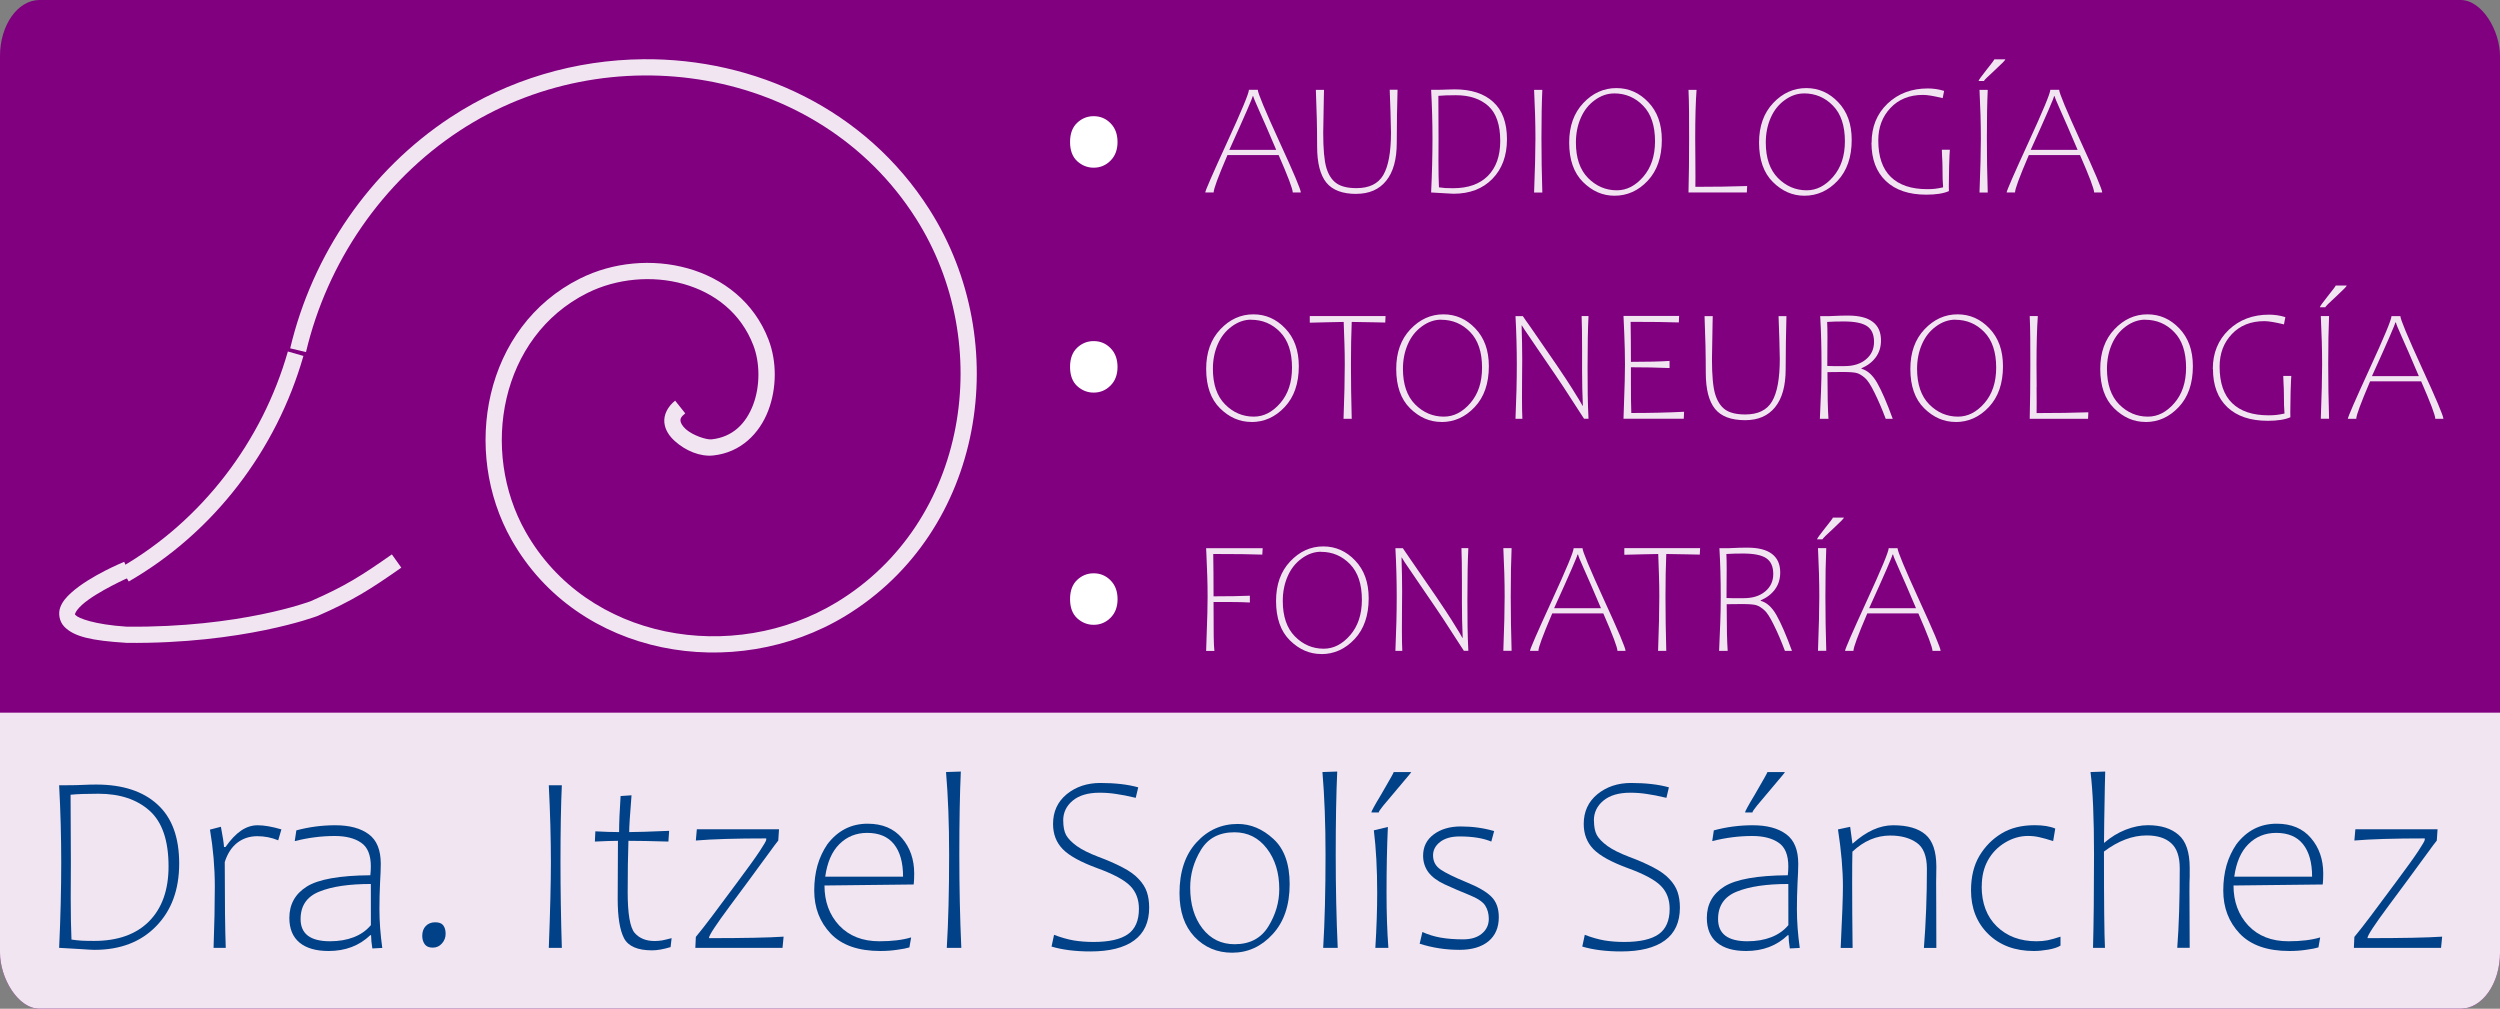 <?xml version="1.0" encoding="UTF-8" standalone="no"?>
<!-- Created with Inkscape (http://www.inkscape.org/) -->

<svg
   width="63.2mm"
   height="25.5mm"
   viewBox="0 0 63.2 25.5"
   version="1.1"
   id="svg4583"
   inkscape:version="1.1.2 (0a00cf5339, 2022-02-04)"
   sodipodi:docname="logo_iss.svg"
   xmlns:inkscape="http://www.inkscape.org/namespaces/inkscape"
   xmlns:sodipodi="http://sodipodi.sourceforge.net/DTD/sodipodi-0.dtd"
   xmlns="http://www.w3.org/2000/svg"
   xmlns:svg="http://www.w3.org/2000/svg">
  <rect x="0" y="0" width="63.2" height="25.5" fill="#808080" stroke="none"/>
  <sodipodi:namedview
     id="namedview4585"
     pagecolor="#ffffff"
     bordercolor="#666666"
     borderopacity="1.0"
     inkscape:pageshadow="2"
     inkscape:pageopacity="0.0"
     inkscape:pagecheckerboard="0"
     inkscape:document-units="mm"
     showgrid="false"
     fit-margin-top="0"
     fit-margin-left="0"
     fit-margin-right="0"
     fit-margin-bottom="0"
     inkscape:zoom="0.95190988"
     inkscape:cx="97.173064"
     inkscape:cy="281.53926"
     inkscape:window-width="1920"
     inkscape:window-height="1043"
     inkscape:window-x="0"
     inkscape:window-y="0"
     inkscape:window-maximized="1"
     inkscape:current-layer="layer1" />
  <defs
     id="defs4580">
    <inkscape:path-effect
       effect="skeletal"
       id="path-effect10802"
       is_visible="true"
       lpeversion="1"
       pattern="M 0,4.992 C 0,2.236 2.236,0 4.992,0 7.748,0 9.984,2.236 9.984,4.992 9.984,7.748 7.748,9.984 4.992,9.984 2.236,9.984 0,7.748 0,4.992 Z"
       copytype="single_stretched"
       prop_scale="1"
       scale_y_rel="false"
       spacing="0"
       normal_offset="0"
       tang_offset="0"
       prop_units="false"
       vertical_pattern="false"
       hide_knot="false"
       fuse_tolerance="0" />
    <clipPath
       clipPathUnits="userSpaceOnUse"
       id="clipPath24557">
      <rect
         style="fill:#ff0000;fill-opacity:1;stroke:none;stroke-width:0.406;stroke-miterlimit:4;stroke-dasharray:0.406, 3.248;stroke-dashoffset:0;stroke-opacity:1"
         id="rect24559"
         width="70.136"
         height="9.433"
         x="40.496"
         y="124.613"
         rx="1.333"
         ry="1.417" />
    </clipPath>
  </defs>
  <g
     inkscape:label="Capa 1"
     inkscape:groupmode="layer"
     id="layer1"
     transform="translate(-42.567,-106.596)">
    <rect
       style="fill:#800080;fill-opacity:1;stroke:none;stroke-width:1.301;stroke-miterlimit:4;stroke-dasharray:1.301, 10.407;stroke-dashoffset:0;stroke-opacity:1"
       id="rect17760"
       width="63.2"
       height="25.5"
       x="42.567"
       y="106.596"
       rx="1"
       ry="1.417" />
    <path
       style="fill:#000000;stroke-width:0.265"
       id="path15143"
       d="" />
    <path
       style="fill:#000000;stroke-width:0.265"
       id="path15105"
       d="" />
    <rect
       style="fill:#f2e5f2;fill-opacity:1;stroke:none;stroke-width:1.301;stroke-miterlimit:4;stroke-dasharray:1.301, 10.407;stroke-dashoffset:0;stroke-opacity:1"
       id="rect24433"
       width="63.2"
       height="25.5"
       x="42.567"
       y="106.596"
       rx="1"
       ry="1.417"
       clip-path="url(#clipPath24557)" />
    <g
       id="g17616"
       transform="matrix(1.009,0,0,1.009,-4.949,0.434)">
      <path
         style="color:#000000;fill:#f2e5f2;fill-rule:evenodd;-inkscape-stroke:none"
         d="m 66.088,302.916 c -6.896,-0.063 -13.713,3.07 -17.664,9.275 -5.232,8.217 -3.398,19.863 5.189,25.082 6.848,4.161 16.497,2.551 20.602,-4.703 3.097,-5.473 1.709,-13.152 -4.227,-16.119 -2.044,-1.022 -4.483,-1.238 -6.656,-0.627 -2.173,0.611 -4.094,2.079 -4.98,4.402 -0.512,1.341 -0.515,2.979 0.021,4.379 0.536,1.4 1.686,2.582 3.395,2.764 0.803,0.085 1.699,-0.287 2.359,-0.879 0.33,-0.296 0.61,-0.676 0.656,-1.154 0.046,-0.478 -0.203,-0.981 -0.666,-1.35 l -0.623,0.783 c 0.287,0.229 0.304,0.351 0.293,0.471 -0.012,0.12 -0.114,0.313 -0.328,0.506 -0.429,0.385 -1.273,0.662 -1.586,0.629 -1.315,-0.14 -2.127,-0.98 -2.566,-2.127 -0.439,-1.147 -0.432,-2.584 -0.02,-3.664 0.766,-2.008 2.393,-3.258 4.316,-3.799 1.924,-0.541 4.132,-0.343 5.939,0.561 5.371,2.685 6.639,9.719 3.803,14.732 -3.804,6.723 -12.819,8.225 -19.213,4.34 -8.076,-4.908 -9.811,-15.923 -4.865,-23.689 6.004,-9.43 19.035,-11.398 28.17,-5.387 4.76,3.132 8.149,8.104 9.461,13.645 l 0.975,-0.23 c -1.37,-5.785 -4.904,-10.971 -9.887,-14.25 -3.594,-2.365 -7.761,-3.552 -11.898,-3.59 z"
         id="path158197-8"
         transform="matrix(-0.406,0,0,0.406,90.039,-16.285)" />
      <path
         style="color:#000000;fill:#f2e5f2;fill-rule:evenodd;-inkscape-stroke:none"
         d="M 77.791,306.389 77.25,307.229 c 4.875,3.139 8.347,8.198 9.662,13.84 l 0.973,-0.227 c -1.373,-5.892 -4.989,-11.167 -10.094,-14.453 z"
         id="path158199-9"
         transform="matrix(0.405,0.02,0.02,-0.405,12.684,242.316)" />
      <path
         style="color:#000000;fill:#f2e5f2;-inkscape-stroke:none"
         d="m 56.91,119.105 c -0.759,0.532 -1.167,0.795 -2.037,1.174 -0.008,0.003 -1.757,0.665 -4.605,0.637 -0.818,-0.053 -1.209,-0.213 -1.275,-0.283 -0.033,-0.035 -0.027,-0.018 -0.012,-0.059 0.015,-0.041 0.073,-0.121 0.166,-0.205 0.373,-0.336 1.215,-0.705 1.215,-0.705 l -0.158,-0.373 c 0,0 -0.85,0.344 -1.328,0.775 -0.12,0.108 -0.222,0.222 -0.275,0.369 -0.054,0.147 -0.024,0.348 0.098,0.477 0.244,0.257 0.691,0.354 1.547,0.408 l 0.006,0.002 h 0.006 c 2.927,0.03 4.766,-0.666 4.766,-0.666 h 0.006 l 0.004,-0.002 c 0.894,-0.389 1.348,-0.68 2.113,-1.217 z"
         id="path158203-3" />
    </g>
    <path
       d="m 70.214,116.521 q -0.234,0 -0.416,-0.165 -0.18,-0.167 -0.18,-0.484 0,-0.315 0.178,-0.484 0.178,-0.169 0.418,-0.169 0.254,0 0.428,0.179 0.176,0.177 0.176,0.474 0,0.295 -0.178,0.472 -0.176,0.177 -0.426,0.177 z"
       style="font-size:2.084px;line-height:1.25;font-family:Candara;-inkscape-font-specification:Candara;letter-spacing:0px;word-spacing:0px;fill:#ffffff;stroke-width:0.044"
       id="path16363" />
    <g
       id="g17599"
       transform="matrix(1.953,0,0,1.953,-80.767,-104.83)"
       style="fill:#f2e5f2;fill-opacity:1">
      <path
         d="m 79.35,113.719 q -0.228,0 -0.407,-0.177 -0.179,-0.177 -0.179,-0.51 0,-0.318 0.183,-0.512 0.183,-0.194 0.428,-0.194 0.24,0 0.413,0.183 0.175,0.182 0.175,0.488 0,0.335 -0.183,0.529 -0.182,0.194 -0.431,0.194 z m -0.004,-1.324 q -0.131,0 -0.25,0.087 -0.119,0.086 -0.182,0.231 -0.063,0.144 -0.063,0.319 0,0.299 0.157,0.459 0.158,0.159 0.373,0.159 0.191,0 0.342,-0.175 0.152,-0.175 0.152,-0.459 0,-0.303 -0.154,-0.461 -0.154,-0.159 -0.376,-0.159 z"
         id="path16365"
         style="font-size:2.084px;line-height:1.25;font-family:Candara;-inkscape-font-specification:Candara;letter-spacing:0px;word-spacing:0px;fill:#f2e5f2;fill-opacity:1;stroke-width:0.023" />
      <path
         d="m 80.94,112.429 q -0.223,-0.005 -0.292,-0.005 -0.01,0.239 -0.01,0.552 0,0.334 0.01,0.702 h -0.106 q 0.016,-0.427 0.016,-0.7 0,-0.144 -0.004,-0.263 -0.003,-0.119 -0.01,-0.291 -0.08,0 -0.238,0.005 l -0.201,0.005 v -0.086 h 0.981 l -0.004,0.084 z"
         id="path16367"
         style="font-size:2.084px;line-height:1.25;font-family:Candara;-inkscape-font-specification:Candara;letter-spacing:0px;word-spacing:0px;fill:#f2e5f2;fill-opacity:1;stroke-width:0.023" />
      <path
         d="m 81.81,113.719 q -0.228,0 -0.407,-0.177 -0.179,-0.177 -0.179,-0.51 0,-0.318 0.183,-0.512 0.183,-0.194 0.428,-0.194 0.24,0 0.413,0.183 0.175,0.182 0.175,0.488 0,0.335 -0.183,0.529 -0.182,0.194 -0.431,0.194 z m -0.004,-1.324 q -0.131,0 -0.25,0.087 -0.119,0.086 -0.182,0.231 -0.063,0.144 -0.063,0.319 0,0.299 0.157,0.459 0.158,0.159 0.373,0.159 0.191,0 0.342,-0.175 0.152,-0.175 0.152,-0.459 0,-0.303 -0.154,-0.461 -0.154,-0.159 -0.376,-0.159 z"
         id="path16369"
         style="font-size:2.084px;line-height:1.25;font-family:Candara;-inkscape-font-specification:Candara;letter-spacing:0px;word-spacing:0px;fill:#f2e5f2;fill-opacity:1;stroke-width:0.023" />
      <path
         d="m 82.958,112.485 q 0.41,0.589 0.541,0.798 0.131,0.209 0.137,0.227 h 0.004 q -0.01,-0.227 -0.01,-0.449 v -0.276 q 0,-0.277 -0.006,-0.437 h 0.089 q -0.012,0.234 -0.012,0.669 0,0.197 0.002,0.349 0.002,0.151 0.01,0.311 h -0.058 q -0.002,0 -0.138,-0.213 -0.136,-0.213 -0.243,-0.369 l -0.233,-0.341 -0.076,-0.112 q -0.051,-0.073 -0.077,-0.113 -0.026,-0.04 -0.037,-0.059 h -0.004 q 0.008,0.242 0.008,0.441 0,0.093 -0.002,0.264 l -9.98e-4,0.231 q 0,0.166 0.005,0.272 h -0.089 q 0.017,-0.394 0.017,-0.7 0,-0.309 -0.017,-0.629 h 0.095 q 0,0.003 0.038,0.056 z"
         id="path16371"
         style="font-size:2.084px;line-height:1.25;font-family:Candara;-inkscape-font-specification:Candara;letter-spacing:0px;word-spacing:0px;fill:#f2e5f2;fill-opacity:1;stroke-width:0.023" />
      <path
         d="m 84.166,113.677 0.007,-0.213 q 0.012,-0.308 0.012,-0.487 0,-0.186 -0.009,-0.401 -0.009,-0.215 -0.01,-0.229 h 0.72 l -0.004,0.084 q -0.224,-0.008 -0.624,-0.008 0.004,0.226 0.004,0.518 0.319,0 0.5,-0.012 v 0.092 q -0.242,-0.01 -0.5,-0.01 v 0.225 q 0,0.219 0.005,0.367 0.375,0 0.683,-0.016 l -0.004,0.09 z"
         id="path16373"
         style="font-size:2.084px;line-height:1.25;font-family:Candara;-inkscape-font-specification:Candara;letter-spacing:0px;word-spacing:0px;fill:#f2e5f2;fill-opacity:1;stroke-width:0.023" />
      <path
         d="m 85.739,113.696 q -0.27,0 -0.389,-0.147 -0.119,-0.148 -0.119,-0.467 0,-0.346 -0.016,-0.733 h 0.106 l -0.002,0.088 q -0.008,0.38 -0.008,0.468 0,0.315 0.041,0.453 0.042,0.138 0.13,0.201 0.089,0.063 0.26,0.063 0.247,0 0.346,-0.168 0.101,-0.169 0.101,-0.551 0,-0.079 -0.006,-0.264 -0.005,-0.186 -0.01,-0.29 h 0.102 q -0.004,0.11 -0.007,0.328 -0.003,0.217 -0.003,0.359 0,0.323 -0.137,0.492 -0.136,0.168 -0.387,0.168 z"
         id="path16375"
         style="font-size:2.084px;line-height:1.25;font-family:Candara;-inkscape-font-specification:Candara;letter-spacing:0px;word-spacing:0px;fill:#f2e5f2;fill-opacity:1;stroke-width:0.023" />
      <path
         d="m 86.979,112.343 q 0.059,0 0.096,-0.001 0.211,0 0.317,0.081 0.107,0.081 0.107,0.24 0,0.127 -0.067,0.218 -0.067,0.092 -0.186,0.143 v 0.006 q 0.119,0.033 0.205,0.186 0.087,0.153 0.2,0.462 h -0.091 q -0.07,-0.187 -0.144,-0.336 -0.073,-0.15 -0.126,-0.194 -0.052,-0.045 -0.097,-0.06 -0.045,-0.016 -0.191,-0.016 -0.143,0 -0.196,0.002 0,0.422 0.013,0.604 h -0.111 q 0.01,-0.208 0.015,-0.365 0.006,-0.157 0.006,-0.335 0,-0.338 -0.017,-0.629 h 0.119 z m 0.048,0.653 q 0.172,0 0.276,-0.086 0.106,-0.087 0.106,-0.227 0,-0.143 -0.09,-0.204 -0.09,-0.061 -0.301,-0.061 -0.125,0 -0.216,0.006 0.004,0.072 0.004,0.196 0,0.106 -9.9e-4,0.164 l -0.001,0.21 q 0.021,0.002 0.075,0.002 z"
         id="path16377"
         style="font-size:2.084px;line-height:1.25;font-family:Candara;-inkscape-font-specification:Candara;letter-spacing:0px;word-spacing:0px;fill:#f2e5f2;fill-opacity:1;stroke-width:0.023" />
      <path
         d="m 88.465,113.719 q -0.228,0 -0.407,-0.177 -0.179,-0.177 -0.179,-0.51 0,-0.318 0.183,-0.512 0.183,-0.194 0.428,-0.194 0.24,0 0.413,0.183 0.175,0.182 0.175,0.488 0,0.335 -0.183,0.529 -0.182,0.194 -0.431,0.194 z m -0.004,-1.324 q -0.131,0 -0.25,0.087 -0.119,0.086 -0.182,0.231 -0.063,0.144 -0.063,0.319 0,0.299 0.157,0.459 0.158,0.159 0.373,0.159 0.191,0 0.342,-0.175 0.152,-0.175 0.152,-0.459 0,-0.303 -0.154,-0.461 -0.154,-0.159 -0.376,-0.159 z"
         id="path16379"
         style="font-size:2.084px;line-height:1.25;font-family:Candara;-inkscape-font-specification:Candara;letter-spacing:0px;word-spacing:0px;fill:#f2e5f2;fill-opacity:1;stroke-width:0.023" />
      <path
         d="m 89.513,113.268 10e-4,0.207 q 0,0.089 -10e-4,0.129 0.374,0 0.67,-0.01 l -0.004,0.084 h -0.755 q 0.008,-0.306 0.008,-0.7 0,-0.185 -0.001,-0.342 -0.001,-0.158 -0.007,-0.288 h 0.105 q -0.017,0.23 -0.017,0.629 0,0.113 0.002,0.291 z"
         id="path16381"
         style="font-size:2.084px;line-height:1.25;font-family:Candara;-inkscape-font-specification:Candara;letter-spacing:0px;word-spacing:0px;fill:#f2e5f2;fill-opacity:1;stroke-width:0.023" />
      <path
         d="m 90.923,113.719 q -0.228,0 -0.407,-0.177 -0.179,-0.177 -0.179,-0.51 0,-0.318 0.183,-0.512 0.183,-0.194 0.428,-0.194 0.24,0 0.413,0.183 0.175,0.182 0.175,0.488 0,0.335 -0.183,0.529 -0.182,0.194 -0.431,0.194 z m -0.004,-1.324 q -0.131,0 -0.25,0.087 -0.119,0.086 -0.182,0.231 -0.063,0.144 -0.063,0.319 0,0.299 0.157,0.459 0.158,0.159 0.373,0.159 0.191,0 0.342,-0.175 0.152,-0.175 0.152,-0.459 0,-0.303 -0.154,-0.461 -0.154,-0.159 -0.376,-0.159 z"
         id="path16383"
         style="font-size:2.084px;line-height:1.25;font-family:Candara;-inkscape-font-specification:Candara;letter-spacing:0px;word-spacing:0px;fill:#f2e5f2;fill-opacity:1;stroke-width:0.023" />
      <path
         d="m 91.794,113.034 q 0,-0.31 0.206,-0.507 0.207,-0.197 0.522,-0.197 0.108,0 0.211,0.032 l -0.018,0.094 q -0.172,-0.042 -0.254,-0.042 -0.262,0 -0.421,0.168 -0.158,0.167 -0.158,0.42 0,0.315 0.162,0.473 0.162,0.158 0.471,0.158 0.06,0 0.103,-0.005 0.043,-0.005 0.104,-0.018 -0.008,-0.083 -0.008,-0.267 0,-0.053 -0.005,-0.135 l -0.003,-0.085 h 0.104 q -0.004,0.043 -0.009,0.206 -0.004,0.162 -0.004,0.266 0,0.049 0.001,0.063 -0.105,0.046 -0.293,0.046 -0.336,0 -0.523,-0.176 -0.186,-0.177 -0.186,-0.495 z"
         id="path16385"
         style="font-size:2.084px;line-height:1.25;font-family:Candara;-inkscape-font-specification:Candara;letter-spacing:0px;word-spacing:0px;fill:#f2e5f2;fill-opacity:1;stroke-width:0.023" />
      <path
         d="m 93.192,113.677 q 0.017,-0.454 0.017,-0.7 0,-0.285 -0.017,-0.629 h 0.107 q -0.011,0.243 -0.011,0.627 0,0.342 0.011,0.702 z m 0.057,-1.443 h -0.069 q 0,-0.015 0.102,-0.143 0.103,-0.128 0.103,-0.138 h 0.143 q 0,0.014 -0.135,0.139 -0.135,0.123 -0.143,0.142 z"
         id="path16387"
         style="font-size:2.084px;line-height:1.25;font-family:Candara;-inkscape-font-specification:Candara;letter-spacing:0px;word-spacing:0px;fill:#f2e5f2;fill-opacity:1;stroke-width:0.023" />
      <path
         d="m 93.83,113.193 q -0.093,0.218 -0.136,0.335 -0.043,0.116 -0.043,0.15 h -0.109 q 0,-0.033 0.282,-0.648 0.283,-0.615 0.283,-0.681 h 0.115 q 0,0.06 0.278,0.668 0.279,0.607 0.279,0.661 h -0.105 q 0,-0.066 -0.183,-0.485 z m 0.335,-0.761 h -0.009 q 0,0.03 -0.302,0.694 h 0.607 q -0.15,-0.353 -0.223,-0.514 -0.073,-0.162 -0.073,-0.18 z"
         id="path16389"
         style="font-size:2.084px;line-height:1.25;font-family:Candara;-inkscape-font-specification:Candara;letter-spacing:0px;word-spacing:0px;fill:#f2e5f2;fill-opacity:1;stroke-width:0.023" />
    </g>
    <path
       d="m 70.214,122.391 q -0.234,0 -0.416,-0.165 -0.18,-0.167 -0.18,-0.484 0,-0.315 0.178,-0.484 0.178,-0.169 0.418,-0.169 0.254,0 0.428,0.179 0.177,0.177 0.177,0.474 0,0.295 -0.178,0.472 -0.177,0.177 -0.426,0.177 z"
       style="font-size:2.084px;line-height:1.25;font-family:Candara;-inkscape-font-specification:Candara;letter-spacing:0px;word-spacing:0px;fill:#ffffff;stroke-width:0.044"
       id="path16391" />
    <g
       id="g17584"
       transform="matrix(1.953,0,0,1.953,-80.977,-104.83)"
       style="fill:#f2e5f2;fill-opacity:1">
      <path
         d="m 79.598,115.436 q -0.203,-0.008 -0.635,-0.008 0.004,0.218 0.004,0.548 0.292,0 0.47,-0.008 v 0.088 q -0.093,-0.005 -0.19,-0.006 -0.097,-0.001 -0.28,-0.001 0,0.318 0.002,0.448 0.002,0.129 0.009,0.186 h -0.107 l 0.007,-0.213 q 0.012,-0.308 0.012,-0.487 0,-0.14 -0.004,-0.26 -0.004,-0.12 -0.011,-0.282 l -0.004,-0.088 h 0.732 z"
         id="path16393"
         style="font-size:2.084px;line-height:1.25;font-family:Candara;-inkscape-font-specification:Candara;letter-spacing:0px;word-spacing:0px;fill:#f2e5f2;fill-opacity:1;stroke-width:0.023" />
      <path
         d="m 80.362,116.723 q -0.228,0 -0.407,-0.177 -0.179,-0.177 -0.179,-0.51 0,-0.318 0.183,-0.512 0.183,-0.194 0.428,-0.194 0.24,0 0.413,0.183 0.175,0.182 0.175,0.488 0,0.335 -0.183,0.529 -0.182,0.194 -0.431,0.194 z m -0.004,-1.324 q -0.131,0 -0.25,0.087 -0.119,0.086 -0.182,0.231 -0.063,0.144 -0.063,0.319 0,0.299 0.157,0.459 0.158,0.159 0.373,0.159 0.191,0 0.342,-0.175 0.152,-0.175 0.152,-0.459 0,-0.303 -0.154,-0.461 -0.154,-0.159 -0.376,-0.159 z"
         id="path16395"
         style="font-size:2.084px;line-height:1.25;font-family:Candara;-inkscape-font-specification:Candara;letter-spacing:0px;word-spacing:0px;fill:#f2e5f2;fill-opacity:1;stroke-width:0.023" />
      <path
         d="m 81.51,115.489 q 0.41,0.589 0.541,0.798 0.131,0.209 0.137,0.227 h 0.004 q -0.01,-0.227 -0.01,-0.449 v -0.276 q 0,-0.277 -0.006,-0.437 h 0.089 q -0.012,0.234 -0.012,0.669 0,0.197 0.002,0.349 0.002,0.151 0.01,0.311 h -0.058 q -0.002,0 -0.138,-0.213 -0.136,-0.213 -0.243,-0.369 l -0.233,-0.341 -0.076,-0.112 q -0.051,-0.073 -0.077,-0.113 -0.026,-0.04 -0.036,-0.059 h -0.004 q 0.008,0.242 0.008,0.441 0,0.093 -0.002,0.264 l -0.001,0.231 q 0,0.166 0.005,0.272 h -0.089 q 0.017,-0.394 0.017,-0.7 0,-0.309 -0.017,-0.629 h 0.096 q 0,0.003 0.038,0.056 z"
         id="path16397"
         style="font-size:2.084px;line-height:1.25;font-family:Candara;-inkscape-font-specification:Candara;letter-spacing:0px;word-spacing:0px;fill:#f2e5f2;fill-opacity:1;stroke-width:0.023" />
      <path
         d="m 82.718,116.681 q 0.017,-0.454 0.017,-0.7 0,-0.285 -0.017,-0.629 h 0.107 q -0.011,0.243 -0.011,0.627 0,0.342 0.011,0.702 z"
         id="path16399"
         style="font-size:2.084px;line-height:1.25;font-family:Candara;-inkscape-font-specification:Candara;letter-spacing:0px;word-spacing:0px;fill:#f2e5f2;fill-opacity:1;stroke-width:0.023" />
      <path
         d="m 83.351,116.197 q -0.093,0.218 -0.136,0.335 -0.043,0.116 -0.043,0.15 h -0.109 q 0,-0.033 0.282,-0.648 0.283,-0.615 0.283,-0.681 h 0.115 q 0,0.06 0.278,0.668 0.279,0.607 0.279,0.661 h -0.105 q 0,-0.066 -0.183,-0.485 z m 0.335,-0.761 h -0.009 q 0,0.03 -0.302,0.694 h 0.607 q -0.15,-0.353 -0.223,-0.514 -0.073,-0.162 -0.073,-0.18 z"
         id="path16401"
         style="font-size:2.084px;line-height:1.25;font-family:Candara;-inkscape-font-specification:Candara;letter-spacing:0px;word-spacing:0px;fill:#f2e5f2;fill-opacity:1;stroke-width:0.023" />
      <path
         d="m 85.119,115.433 q -0.223,-0.005 -0.292,-0.005 -0.01,0.239 -0.01,0.552 0,0.334 0.01,0.702 h -0.106 q 0.016,-0.427 0.016,-0.7 0,-0.144 -0.004,-0.263 -0.003,-0.119 -0.01,-0.291 -0.08,0 -0.238,0.005 l -0.201,0.005 v -0.086 h 0.981 l -0.004,0.084 z"
         id="path16403"
         style="font-size:2.084px;line-height:1.25;font-family:Candara;-inkscape-font-specification:Candara;letter-spacing:0px;word-spacing:0px;fill:#f2e5f2;fill-opacity:1;stroke-width:0.023" />
      <path
         d="m 85.782,115.347 q 0.059,0 0.096,-0.001 0.211,0 0.317,0.081 0.107,0.081 0.107,0.24 0,0.127 -0.067,0.218 -0.067,0.092 -0.186,0.143 v 0.006 q 0.119,0.033 0.205,0.186 0.087,0.153 0.2,0.462 h -0.091 q -0.07,-0.187 -0.144,-0.336 -0.073,-0.15 -0.126,-0.194 -0.052,-0.045 -0.097,-0.06 -0.045,-0.016 -0.191,-0.016 -0.143,0 -0.196,0.002 0,0.422 0.013,0.604 h -0.111 q 0.01,-0.208 0.015,-0.365 0.006,-0.157 0.006,-0.335 0,-0.338 -0.017,-0.629 h 0.119 z m 0.048,0.653 q 0.172,0 0.276,-0.086 0.106,-0.087 0.106,-0.227 0,-0.143 -0.09,-0.204 -0.09,-0.061 -0.301,-0.061 -0.125,0 -0.216,0.006 0.004,0.072 0.004,0.196 0,0.106 -0.001,0.164 l -0.001,0.21 q 0.021,0.002 0.075,0.002 z"
         id="path16405"
         style="font-size:2.084px;line-height:1.25;font-family:Candara;-inkscape-font-specification:Candara;letter-spacing:0px;word-spacing:0px;fill:#f2e5f2;fill-opacity:1;stroke-width:0.023" />
      <path
         d="m 86.791,116.681 q 0.017,-0.454 0.017,-0.7 0,-0.285 -0.017,-0.629 h 0.107 q -0.011,0.243 -0.011,0.627 0,0.342 0.011,0.702 z m 0.057,-1.443 h -0.069 q 0,-0.015 0.102,-0.143 0.103,-0.128 0.103,-0.138 h 0.143 q 0,0.014 -0.135,0.139 -0.135,0.123 -0.143,0.142 z"
         id="path16407"
         style="font-size:2.084px;line-height:1.25;font-family:Candara;-inkscape-font-specification:Candara;letter-spacing:0px;word-spacing:0px;fill:#f2e5f2;fill-opacity:1;stroke-width:0.023" />
      <path
         d="m 87.429,116.197 q -0.093,0.218 -0.136,0.335 -0.043,0.116 -0.043,0.15 h -0.109 q 0,-0.033 0.282,-0.648 0.283,-0.615 0.283,-0.681 h 0.115 q 0,0.06 0.278,0.668 0.279,0.607 0.279,0.661 h -0.105 q 0,-0.066 -0.183,-0.485 z m 0.335,-0.761 h -0.009 q 0,0.03 -0.302,0.694 h 0.607 q -0.15,-0.353 -0.223,-0.514 -0.073,-0.162 -0.073,-0.18 z"
         id="path16409"
         style="font-size:2.084px;line-height:1.25;font-family:Candara;-inkscape-font-specification:Candara;letter-spacing:0px;word-spacing:0px;fill:#f2e5f2;fill-opacity:1;stroke-width:0.023" />
    </g>
    <g
       id="g23345"
       transform="translate(-0.212,1)">
      <path
         d="m 73.809,109.516 q -0.182,0.426 -0.266,0.653 -0.083,0.227 -0.083,0.293 h -0.212 q 0,-0.064 0.551,-1.265 0.553,-1.201 0.553,-1.331 h 0.224 q 0,0.118 0.543,1.305 0.545,1.185 0.545,1.291 h -0.204 q 0,-0.129 -0.357,-0.946 z m 0.654,-1.486 h -0.018 q 0,0.058 -0.589,1.355 h 1.186 q -0.293,-0.689 -0.436,-1.004 -0.143,-0.317 -0.143,-0.351 z"
         id="path16343"
         style="font-size:2.084px;line-height:1.25;font-family:Candara;-inkscape-font-specification:Candara;letter-spacing:0px;word-spacing:0px;fill:#f2e5f2;fill-opacity:1;stroke-width:0.044" />
      <path
         d="m 77.067,110.498 q -0.527,0 -0.759,-0.287 -0.232,-0.289 -0.232,-0.912 0,-0.675 -0.032,-1.432 h 0.206 l -0.004,0.171 q -0.016,0.743 -0.016,0.914 0,0.616 0.079,0.884 0.081,0.269 0.254,0.392 0.174,0.124 0.508,0.124 0.482,0 0.676,-0.329 0.196,-0.331 0.196,-1.076 0,-0.153 -0.012,-0.516 -0.01,-0.363 -0.02,-0.566 h 0.198 q -0.008,0.215 -0.014,0.641 -0.006,0.424 -0.006,0.701 0,0.631 -0.268,0.96 -0.266,0.329 -0.755,0.329 z"
         id="path16345"
         style="font-size:2.084px;line-height:1.25;font-family:Candara;-inkscape-font-specification:Candara;letter-spacing:0px;word-spacing:0px;fill:#f2e5f2;fill-opacity:1;stroke-width:0.044" />
      <path
         d="m 79.333,107.861 q 0.115,-0.006 0.218,-0.006 0.629,0 0.975,0.317 0.349,0.315 0.349,0.944 0,0.625 -0.369,1.002 -0.367,0.376 -0.983,0.376 -0.057,0 -0.222,-0.012 l -0.343,-0.02 q 0.034,-0.721 0.034,-1.366 0,-0.604 -0.034,-1.229 h 0.111 q 0.087,0 0.155,-0.002 z m 1.372,1.301 q 0,-0.617 -0.303,-0.888 -0.303,-0.271 -0.817,-0.271 -0.289,0 -0.444,0.016 0,0.349 0.002,0.526 l 0.002,0.552 -0.002,0.572 q 0,0.39 0.012,0.663 0.081,0.012 0.161,0.018 0.081,0.004 0.2,0.004 0.567,0 0.878,-0.313 0.311,-0.315 0.311,-0.878 z"
         id="path16347"
         style="font-size:2.084px;line-height:1.25;font-family:Candara;-inkscape-font-specification:Candara;letter-spacing:0px;word-spacing:0px;fill:#f2e5f2;fill-opacity:1;stroke-width:0.044" />
      <path
         d="m 81.561,110.463 q 0.034,-0.886 0.034,-1.366 0,-0.556 -0.034,-1.229 h 0.208 q -0.022,0.474 -0.022,1.225 0,0.667 0.022,1.37 z"
         id="path16349"
         style="font-size:2.084px;line-height:1.25;font-family:Candara;-inkscape-font-specification:Candara;letter-spacing:0px;word-spacing:0px;fill:#f2e5f2;fill-opacity:1;stroke-width:0.044" />
      <path
         d="m 83.592,110.544 q -0.446,0 -0.795,-0.347 -0.349,-0.347 -0.349,-0.996 0,-0.621 0.357,-1 0.357,-0.378 0.837,-0.378 0.468,0 0.807,0.357 0.341,0.355 0.341,0.952 0,0.653 -0.357,1.034 -0.355,0.378 -0.841,0.378 z m -0.008,-2.586 q -0.256,0 -0.488,0.169 -0.232,0.167 -0.355,0.45 -0.123,0.281 -0.123,0.623 0,0.584 0.307,0.896 0.309,0.311 0.728,0.311 0.373,0 0.668,-0.343 0.297,-0.343 0.297,-0.896 0,-0.592 -0.301,-0.9 -0.301,-0.311 -0.734,-0.311 z"
         id="path16351"
         style="font-size:2.084px;line-height:1.25;font-family:Candara;-inkscape-font-specification:Candara;letter-spacing:0px;word-spacing:0px;fill:#f2e5f2;fill-opacity:1;stroke-width:0.044" />
      <path
         d="m 85.638,109.664 0.002,0.404 q 0,0.173 -0.002,0.251 0.73,0 1.309,-0.02 l -0.008,0.163 h -1.475 q 0.016,-0.598 0.016,-1.366 0,-0.361 -0.002,-0.667 -0.002,-0.309 -0.014,-0.562 h 0.204 q -0.034,0.448 -0.034,1.229 0,0.221 0.004,0.568 z"
         id="path16353"
         style="font-size:2.084px;line-height:1.25;font-family:Candara;-inkscape-font-specification:Candara;letter-spacing:0px;word-spacing:0px;fill:#f2e5f2;fill-opacity:1;stroke-width:0.044" />
      <path
         d="m 88.392,110.544 q -0.446,0 -0.795,-0.347 -0.349,-0.347 -0.349,-0.996 0,-0.621 0.357,-1 0.357,-0.378 0.837,-0.378 0.468,0 0.807,0.357 0.341,0.355 0.341,0.952 0,0.653 -0.357,1.034 -0.355,0.378 -0.841,0.378 z m -0.008,-2.586 q -0.256,0 -0.488,0.169 -0.232,0.167 -0.355,0.45 -0.123,0.281 -0.123,0.623 0,0.584 0.307,0.896 0.309,0.311 0.728,0.311 0.373,0 0.668,-0.343 0.297,-0.343 0.297,-0.896 0,-0.592 -0.301,-0.9 -0.301,-0.311 -0.734,-0.311 z"
         id="path16355"
         style="font-size:2.084px;line-height:1.25;font-family:Candara;-inkscape-font-specification:Candara;letter-spacing:0px;word-spacing:0px;fill:#f2e5f2;fill-opacity:1;stroke-width:0.044" />
      <path
         d="m 90.093,109.206 q 0,-0.606 0.402,-0.99 0.404,-0.384 1.019,-0.384 0.21,0 0.412,0.062 l -0.036,0.183 q -0.335,-0.082 -0.496,-0.082 -0.512,0 -0.823,0.329 -0.309,0.327 -0.309,0.821 0,0.616 0.317,0.924 0.317,0.309 0.92,0.309 0.117,0 0.2,-0.01 0.083,-0.01 0.202,-0.036 -0.016,-0.161 -0.016,-0.522 0,-0.103 -0.01,-0.263 l -0.006,-0.165 h 0.202 q -0.008,0.084 -0.018,0.402 -0.008,0.317 -0.008,0.52 0,0.096 0.002,0.123 -0.204,0.09 -0.573,0.09 -0.656,0 -1.021,-0.345 -0.363,-0.347 -0.363,-0.966 z"
         id="path16357"
         style="font-size:2.084px;line-height:1.25;font-family:Candara;-inkscape-font-specification:Candara;letter-spacing:0px;word-spacing:0px;fill:#f2e5f2;fill-opacity:1;stroke-width:0.044" />
      <path
         d="m 92.821,110.463 q 0.034,-0.886 0.034,-1.366 0,-0.556 -0.034,-1.229 h 0.208 q -0.022,0.474 -0.022,1.225 0,0.667 0.022,1.37 z m 0.111,-2.819 h -0.135 q 0,-0.03 0.198,-0.279 0.2,-0.249 0.2,-0.269 h 0.28 q 0,0.028 -0.264,0.271 -0.264,0.241 -0.28,0.277 z"
         id="path16359"
         style="font-size:2.084px;line-height:1.25;font-family:Candara;-inkscape-font-specification:Candara;letter-spacing:0px;word-spacing:0px;fill:#f2e5f2;fill-opacity:1;stroke-width:0.044" />
      <path
         d="m 94.068,109.516 q -0.182,0.426 -0.266,0.653 -0.083,0.227 -0.083,0.293 h -0.212 q 0,-0.064 0.551,-1.265 0.553,-1.201 0.553,-1.331 h 0.224 q 0,0.118 0.543,1.305 0.545,1.185 0.545,1.291 h -0.204 q 0,-0.129 -0.357,-0.946 z m 0.654,-1.486 h -0.018 q 0,0.058 -0.589,1.355 h 1.186 q -0.293,-0.689 -0.436,-1.004 -0.143,-0.317 -0.143,-0.351 z"
         id="path16361"
         style="font-size:2.084px;line-height:1.25;font-family:Candara;-inkscape-font-specification:Candara;letter-spacing:0px;word-spacing:0px;fill:#f2e5f2;fill-opacity:1;stroke-width:0.044" />
    </g>
    <path
       d="m 70.214,110.835 q -0.234,0 -0.416,-0.165 -0.18,-0.167 -0.18,-0.484 0,-0.315 0.178,-0.484 0.178,-0.169 0.418,-0.169 0.254,0 0.428,0.179 0.176,0.177 0.176,0.474 0,0.295 -0.178,0.472 -0.176,0.177 -0.426,0.177 z"
       style="font-size:2.084px;line-height:1.25;font-family:Candara;-inkscape-font-specification:Candara;letter-spacing:0px;word-spacing:0px;fill:#ffffff;stroke-width:0.044"
       id="path16363-3" />
    <g
       aria-label="Dra. Itzel Solís Sánchez"
       transform="matrix(1.263,0,0,1.269,-55.028,-11.275)"
       id="text2906-5"
       style="font-size:5.09px;line-height:1.25;font-family:Candara;-inkscape-font-specification:Candara;letter-spacing:0px;word-spacing:0px;fill:#014187;stroke-width:0.048;fill-opacity:1">
      <path
         d="m 78.926,108.521 q 0.144,-0.007 0.273,-0.007 0.788,0 1.223,0.395 0.437,0.393 0.437,1.178 0,0.78 -0.462,1.25 -0.46,0.47 -1.233,0.47 -0.072,0 -0.278,-0.015 l -0.43,-0.025 q 0.042,-0.9 0.042,-1.705 0,-0.753 -0.042,-1.534 h 0.139 q 0.109,0 0.194,-0.002 z m 1.72,1.623 q 0,-0.77 -0.38,-1.109 -0.38,-0.338 -1.024,-0.338 -0.363,0 -0.557,0.02 0,0.435 0.003,0.656 l 0.003,0.688 -0.003,0.713 q 0,0.487 0.015,0.828 0.102,0.015 0.201,0.022 0.102,0.005 0.251,0.005 0.711,0 1.101,-0.39 0.39,-0.393 0.39,-1.096 z"
         id="path16300"
         style="fill:#014187;fill-opacity:1" />
      <path
         d="m 82.841,109.625 q -0.199,-0.082 -0.418,-0.082 -0.231,0 -0.403,0.132 -0.169,0.132 -0.249,0.383 0,1.168 0.02,1.71 h -0.244 q 0.025,-0.681 0.025,-1.223 0,-0.564 -0.097,-1.133 l 0.219,-0.057 q 0.057,0.296 0.062,0.403 h 0.03 q 0.154,-0.219 0.311,-0.326 0.159,-0.107 0.331,-0.107 0.196,0 0.477,0.082 z"
         id="path16302"
         style="fill:#014187;fill-opacity:1" />
      <path
         d="m 84.685,111.514 q -0.331,0.316 -0.835,0.316 -0.378,0 -0.582,-0.167 -0.204,-0.169 -0.204,-0.492 0,-0.405 0.348,-0.624 0.35,-0.219 1.273,-0.226 0.01,-0.089 0.01,-0.176 0,-0.341 -0.194,-0.472 -0.194,-0.134 -0.529,-0.134 -0.398,0 -0.8,0.102 l 0.032,-0.214 q 0.38,-0.102 0.778,-0.102 0.43,0 0.671,0.179 0.241,0.176 0.241,0.589 0,0.134 -0.015,0.393 -0.012,0.256 -0.012,0.51 0,0.365 0.057,0.773 l -0.199,0.01 q -0.025,-0.154 -0.025,-0.263 z m 0.01,-1.019 q -0.656,0 -1.031,0.152 -0.375,0.149 -0.375,0.547 0,0.442 0.587,0.442 0.268,0 0.475,-0.08 0.209,-0.08 0.345,-0.241 z"
         id="path16304"
         style="fill:#014187;fill-opacity:1" />
      <path
         d="m 85.724,111.529 q 0,-0.124 0.07,-0.196 0.072,-0.075 0.189,-0.075 0.117,0 0.162,0.062 0.047,0.062 0.047,0.167 0,0.112 -0.075,0.194 -0.072,0.082 -0.184,0.082 -0.109,0 -0.159,-0.067 -0.05,-0.07 -0.05,-0.167 z"
         id="path16306"
         style="fill:#014187;fill-opacity:1" />
      <path
         d="m 88.257,111.767 q 0.042,-1.106 0.042,-1.705 0,-0.693 -0.042,-1.534 h 0.261 q -0.027,0.592 -0.027,1.529 0,0.833 0.027,1.71 z"
         id="path16308"
         style="fill:#014187;fill-opacity:1" />
      <path
         d="m 90.695,111.752 q -0.216,0.065 -0.37,0.065 -0.435,0 -0.562,-0.241 -0.127,-0.244 -0.127,-0.78 0,-0.651 0.005,-1.161 -0.149,0 -0.462,0.015 l 0.01,-0.204 q 0.276,0.015 0.475,0.015 0,-0.271 0.03,-0.718 l 0.219,-0.015 q -0.047,0.574 -0.047,0.733 0.216,0 0.8,-0.025 l -0.015,0.214 q -0.512,-0.015 -0.8,-0.015 -0.015,0.435 -0.015,1.024 0,0.646 0.139,0.81 0.142,0.162 0.4,0.162 0.072,0 0.149,-0.012 0.077,-0.015 0.191,-0.045 z"
         id="path16310"
         style="fill:#014187;fill-opacity:1" />
      <path
         d="m 92.85,109.63 q -0.067,0.082 -0.169,0.224 l -0.147,0.199 q -0.219,0.301 -0.646,0.872 -0.425,0.569 -0.425,0.644 v 0.005 q 1.046,0 1.494,-0.03 l -0.022,0.224 h -1.745 l 0.01,-0.219 q 0.127,-0.152 0.321,-0.408 0.194,-0.256 0.512,-0.684 0.321,-0.428 0.447,-0.619 0.129,-0.194 0.129,-0.224 v -0.027 q -0.915,0 -1.409,0.042 l 0.02,-0.224 h 1.645 z"
         id="path16312"
         style="fill:#014187;fill-opacity:1" />
      <path
         d="m 93.775,110.525 q 0,0.482 0.296,0.798 0.298,0.313 0.803,0.313 0.383,0 0.636,-0.077 l -0.035,0.199 q -0.077,0.025 -0.239,0.047 -0.162,0.025 -0.343,0.025 -0.659,0 -0.992,-0.345 -0.331,-0.348 -0.331,-0.858 0,-0.271 0.065,-0.502 0.067,-0.231 0.199,-0.423 0.313,-0.408 0.805,-0.408 0.442,0 0.686,0.286 0.246,0.286 0.246,0.706 0,0.137 -0.01,0.219 z m 0.015,-0.176 h 1.558 q 0,-0.42 -0.181,-0.646 -0.181,-0.226 -0.537,-0.226 -0.331,0 -0.557,0.224 -0.224,0.221 -0.283,0.649 z"
         id="path16314"
         style="fill:#014187;fill-opacity:1" />
      <path
         d="m 96.208,108.265 0.296,-0.01 q -0.03,0.656 -0.03,1.653 0,0.989 0.04,1.859 H 96.223 q 0.047,-0.773 0.047,-1.859 0,-0.915 -0.062,-1.643 z"
         id="path16316"
         style="fill:#014187;fill-opacity:1" />
      <path
         d="m 98.554,109.232 q 0,0.181 0.057,0.288 0.06,0.107 0.214,0.219 0.154,0.109 0.43,0.214 0.276,0.102 0.485,0.211 0.209,0.107 0.323,0.231 0.117,0.122 0.164,0.258 0.047,0.137 0.047,0.313 0,0.435 -0.301,0.654 -0.301,0.219 -0.875,0.219 -0.45,0 -0.778,-0.097 l 0.05,-0.234 q 0.211,0.08 0.395,0.112 0.186,0.03 0.395,0.03 0.467,0 0.688,-0.154 0.221,-0.154 0.221,-0.507 0,-0.276 -0.171,-0.452 -0.172,-0.179 -0.666,-0.358 -0.495,-0.181 -0.688,-0.378 -0.194,-0.199 -0.194,-0.502 0,-0.368 0.273,-0.592 0.276,-0.224 0.674,-0.224 0.445,0 0.758,0.087 l -0.05,0.209 q -0.231,-0.055 -0.393,-0.077 -0.159,-0.025 -0.331,-0.025 -0.348,0 -0.539,0.159 -0.189,0.157 -0.189,0.395 z"
         id="path16318"
         style="fill:#014187;fill-opacity:1" />
      <path
         d="m 101.935,111.864 q -0.45,0 -0.753,-0.316 -0.301,-0.318 -0.301,-0.87 0,-0.639 0.338,-1.009 0.338,-0.37 0.828,-0.37 0.388,0 0.713,0.298 0.326,0.296 0.326,0.902 0,0.629 -0.341,0.997 -0.338,0.368 -0.81,0.368 z m 0.045,-2.399 q -0.457,0 -0.671,0.353 -0.214,0.35 -0.214,0.748 0,0.497 0.244,0.813 0.244,0.316 0.646,0.316 0.455,0 0.674,-0.353 0.219,-0.353 0.219,-0.746 0,-0.485 -0.249,-0.808 -0.249,-0.323 -0.649,-0.323 z"
         id="path16320"
         style="fill:#014187;fill-opacity:1" />
      <path
         d="m 103.742,108.265 0.296,-0.01 q -0.03,0.656 -0.03,1.653 0,0.989 0.04,1.859 h -0.291 q 0.047,-0.773 0.047,-1.859 0,-0.915 -0.062,-1.643 z"
         id="path16322"
         style="fill:#014187;fill-opacity:1" />
      <path
         d="m 104.771,109.426 0.281,-0.067 q -0.027,0.579 -0.027,1.31 0,0.606 0.037,1.099 h -0.261 q 0.037,-0.601 0.037,-1.099 0,-0.701 -0.067,-1.243 z m 0.418,-0.763 q -0.142,0.164 -0.231,0.273 -0.089,0.109 -0.089,0.134 h -0.147 q 0,-0.02 0.047,-0.104 0.047,-0.087 0.147,-0.251 l 0.191,-0.331 q 0.062,-0.109 0.062,-0.119 h 0.35 q 0,0.007 -0.05,0.067 -0.047,0.057 -0.08,0.094 z"
         id="path16324"
         style="fill:#014187;fill-opacity:1" />
      <path
         d="m 105.688,111.685 0.055,-0.234 q 0.167,0.077 0.363,0.112 0.199,0.035 0.452,0.035 0.239,0 0.375,-0.114 0.139,-0.114 0.139,-0.296 0,-0.149 -0.072,-0.263 -0.072,-0.114 -0.331,-0.216 -0.258,-0.104 -0.48,-0.206 -0.221,-0.102 -0.328,-0.244 -0.104,-0.144 -0.104,-0.328 0,-0.268 0.214,-0.425 0.214,-0.157 0.539,-0.157 0.355,0 0.669,0.092 l -0.057,0.209 q -0.246,-0.102 -0.636,-0.102 -0.244,0 -0.388,0.109 -0.142,0.109 -0.142,0.268 0,0.181 0.152,0.283 0.152,0.102 0.51,0.249 0.358,0.144 0.505,0.291 0.149,0.147 0.149,0.408 0,0.311 -0.209,0.482 -0.209,0.169 -0.577,0.169 -0.415,0 -0.798,-0.122 z"
         id="path16326"
         style="fill:#014187;fill-opacity:1" />
      <path
         d="m 109.177,109.232 q 0,0.181 0.057,0.288 0.06,0.107 0.214,0.219 0.154,0.109 0.43,0.214 0.276,0.102 0.485,0.211 0.209,0.107 0.323,0.231 0.117,0.122 0.164,0.258 0.047,0.137 0.047,0.313 0,0.435 -0.301,0.654 -0.301,0.219 -0.875,0.219 -0.45,0 -0.778,-0.097 l 0.05,-0.234 q 0.211,0.08 0.395,0.112 0.186,0.03 0.395,0.03 0.467,0 0.688,-0.154 0.221,-0.154 0.221,-0.507 0,-0.276 -0.172,-0.452 -0.172,-0.179 -0.666,-0.358 -0.495,-0.181 -0.688,-0.378 -0.194,-0.199 -0.194,-0.502 0,-0.368 0.273,-0.592 0.276,-0.224 0.674,-0.224 0.445,0 0.758,0.087 l -0.05,0.209 q -0.231,-0.055 -0.393,-0.077 -0.159,-0.025 -0.331,-0.025 -0.348,0 -0.539,0.159 -0.189,0.157 -0.189,0.395 z"
         id="path16328"
         style="fill:#014187;fill-opacity:1" />
      <path
         d="m 113.057,111.514 q -0.331,0.316 -0.835,0.316 -0.378,0 -0.582,-0.167 -0.204,-0.169 -0.204,-0.492 0,-0.405 0.348,-0.624 0.35,-0.219 1.273,-0.226 0.01,-0.089 0.01,-0.176 0,-0.341 -0.194,-0.472 -0.194,-0.134 -0.529,-0.134 -0.398,0 -0.8,0.102 l 0.032,-0.214 q 0.38,-0.102 0.778,-0.102 0.43,0 0.671,0.179 0.241,0.176 0.241,0.589 0,0.134 -0.015,0.393 -0.012,0.256 -0.012,0.51 0,0.365 0.057,0.773 l -0.199,0.01 q -0.025,-0.154 -0.025,-0.263 z m 0.01,-1.019 q -0.656,0 -1.031,0.152 -0.375,0.149 -0.375,0.547 0,0.442 0.587,0.442 0.268,0 0.475,-0.08 0.209,-0.08 0.345,-0.241 z m -0.398,-1.832 q -0.142,0.164 -0.231,0.273 -0.089,0.109 -0.089,0.134 h -0.147 q 0,-0.02 0.047,-0.104 0.047,-0.087 0.147,-0.251 l 0.191,-0.331 q 0.062,-0.109 0.062,-0.119 h 0.35 q 0,0.007 -0.05,0.067 -0.047,0.057 -0.08,0.094 z"
         id="path16330"
         style="fill:#014187;fill-opacity:1" />
      <path
         d="m 114.35,109.69 h 0.005 q 0.408,-0.365 0.81,-0.365 0.43,0 0.646,0.184 0.219,0.184 0.219,0.641 l -0.002,0.179 q 0,0.042 -0.002,0.127 0,0.303 0.002,0.49 l 0.002,0.823 h -0.249 q 0.06,-0.758 0.06,-1.573 0,-0.383 -0.206,-0.524 -0.204,-0.142 -0.527,-0.142 -0.415,0 -0.758,0.321 -0.005,0.181 -0.005,0.621 0,0.323 0.002,0.611 l 0.005,0.527 q 0,0.052 0.002,0.159 h -0.239 q 0.045,-0.917 0.045,-1.223 0,-0.497 -0.099,-1.138 l 0.244,-0.052 z"
         id="path16332"
         style="fill:#014187;fill-opacity:1" />
      <path
         d="m 116.937,110.54 q 0,0.505 0.303,0.8 0.306,0.296 0.795,0.296 0.119,0 0.224,-0.02 0.104,-0.022 0.256,-0.072 v 0.179 q -0.085,0.052 -0.246,0.08 -0.159,0.027 -0.288,0.027 -0.564,0 -0.912,-0.338 -0.345,-0.338 -0.345,-0.87 0,-0.405 0.167,-0.686 0.169,-0.281 0.44,-0.445 0.273,-0.167 0.666,-0.167 0.256,0 0.413,0.067 l -0.042,0.249 q -0.164,-0.052 -0.276,-0.077 -0.109,-0.025 -0.226,-0.025 -0.239,0 -0.46,0.132 -0.221,0.132 -0.345,0.355 -0.122,0.221 -0.122,0.514 z"
         id="path16334"
         style="fill:#014187;fill-opacity:1" />
      <path
         d="m 119.117,108.265 0.293,-0.01 -0.007,0.278 q -0.017,0.87 -0.017,1.141 h 0.005 q 0.201,-0.172 0.43,-0.261 0.231,-0.089 0.445,-0.089 0.39,0 0.611,0.191 0.224,0.189 0.224,0.659 v 0.179 q -0.005,0.085 -0.005,0.278 0,0.587 0.005,1.136 h -0.249 q 0.05,-0.646 0.05,-1.583 0,-0.35 -0.172,-0.502 -0.169,-0.154 -0.49,-0.154 -0.425,0 -0.855,0.321 0,1.531 0.02,1.919 h -0.239 q 0.02,-0.746 0.02,-1.859 0,-1.081 -0.07,-1.643 z"
         id="path16336"
         style="fill:#014187;fill-opacity:1" />
      <path
         d="m 121.978,110.525 q 0,0.482 0.296,0.798 0.298,0.313 0.803,0.313 0.383,0 0.636,-0.077 l -0.035,0.199 q -0.077,0.025 -0.239,0.047 -0.162,0.025 -0.343,0.025 -0.659,0 -0.992,-0.345 -0.331,-0.348 -0.331,-0.858 0,-0.271 0.065,-0.502 0.067,-0.231 0.199,-0.423 0.313,-0.408 0.805,-0.408 0.442,0 0.686,0.286 0.246,0.286 0.246,0.706 0,0.137 -0.01,0.219 z m 0.015,-0.176 h 1.558 q 0,-0.42 -0.181,-0.646 -0.181,-0.226 -0.537,-0.226 -0.331,0 -0.557,0.224 -0.224,0.221 -0.283,0.649 z"
         id="path16338"
         style="fill:#014187;fill-opacity:1" />
      <path
         d="m 126.047,109.63 q -0.067,0.082 -0.169,0.224 l -0.147,0.199 q -0.219,0.301 -0.646,0.872 -0.425,0.569 -0.425,0.644 v 0.005 q 1.046,0 1.494,-0.03 l -0.022,0.224 h -1.745 l 0.01,-0.219 q 0.127,-0.152 0.321,-0.408 0.194,-0.256 0.512,-0.684 0.321,-0.428 0.447,-0.619 0.129,-0.194 0.129,-0.224 v -0.027 q -0.915,0 -1.409,0.042 l 0.02,-0.224 h 1.645 z"
         id="path16340"
         style="fill:#014187;fill-opacity:1" />
    </g>
  </g>
</svg>
